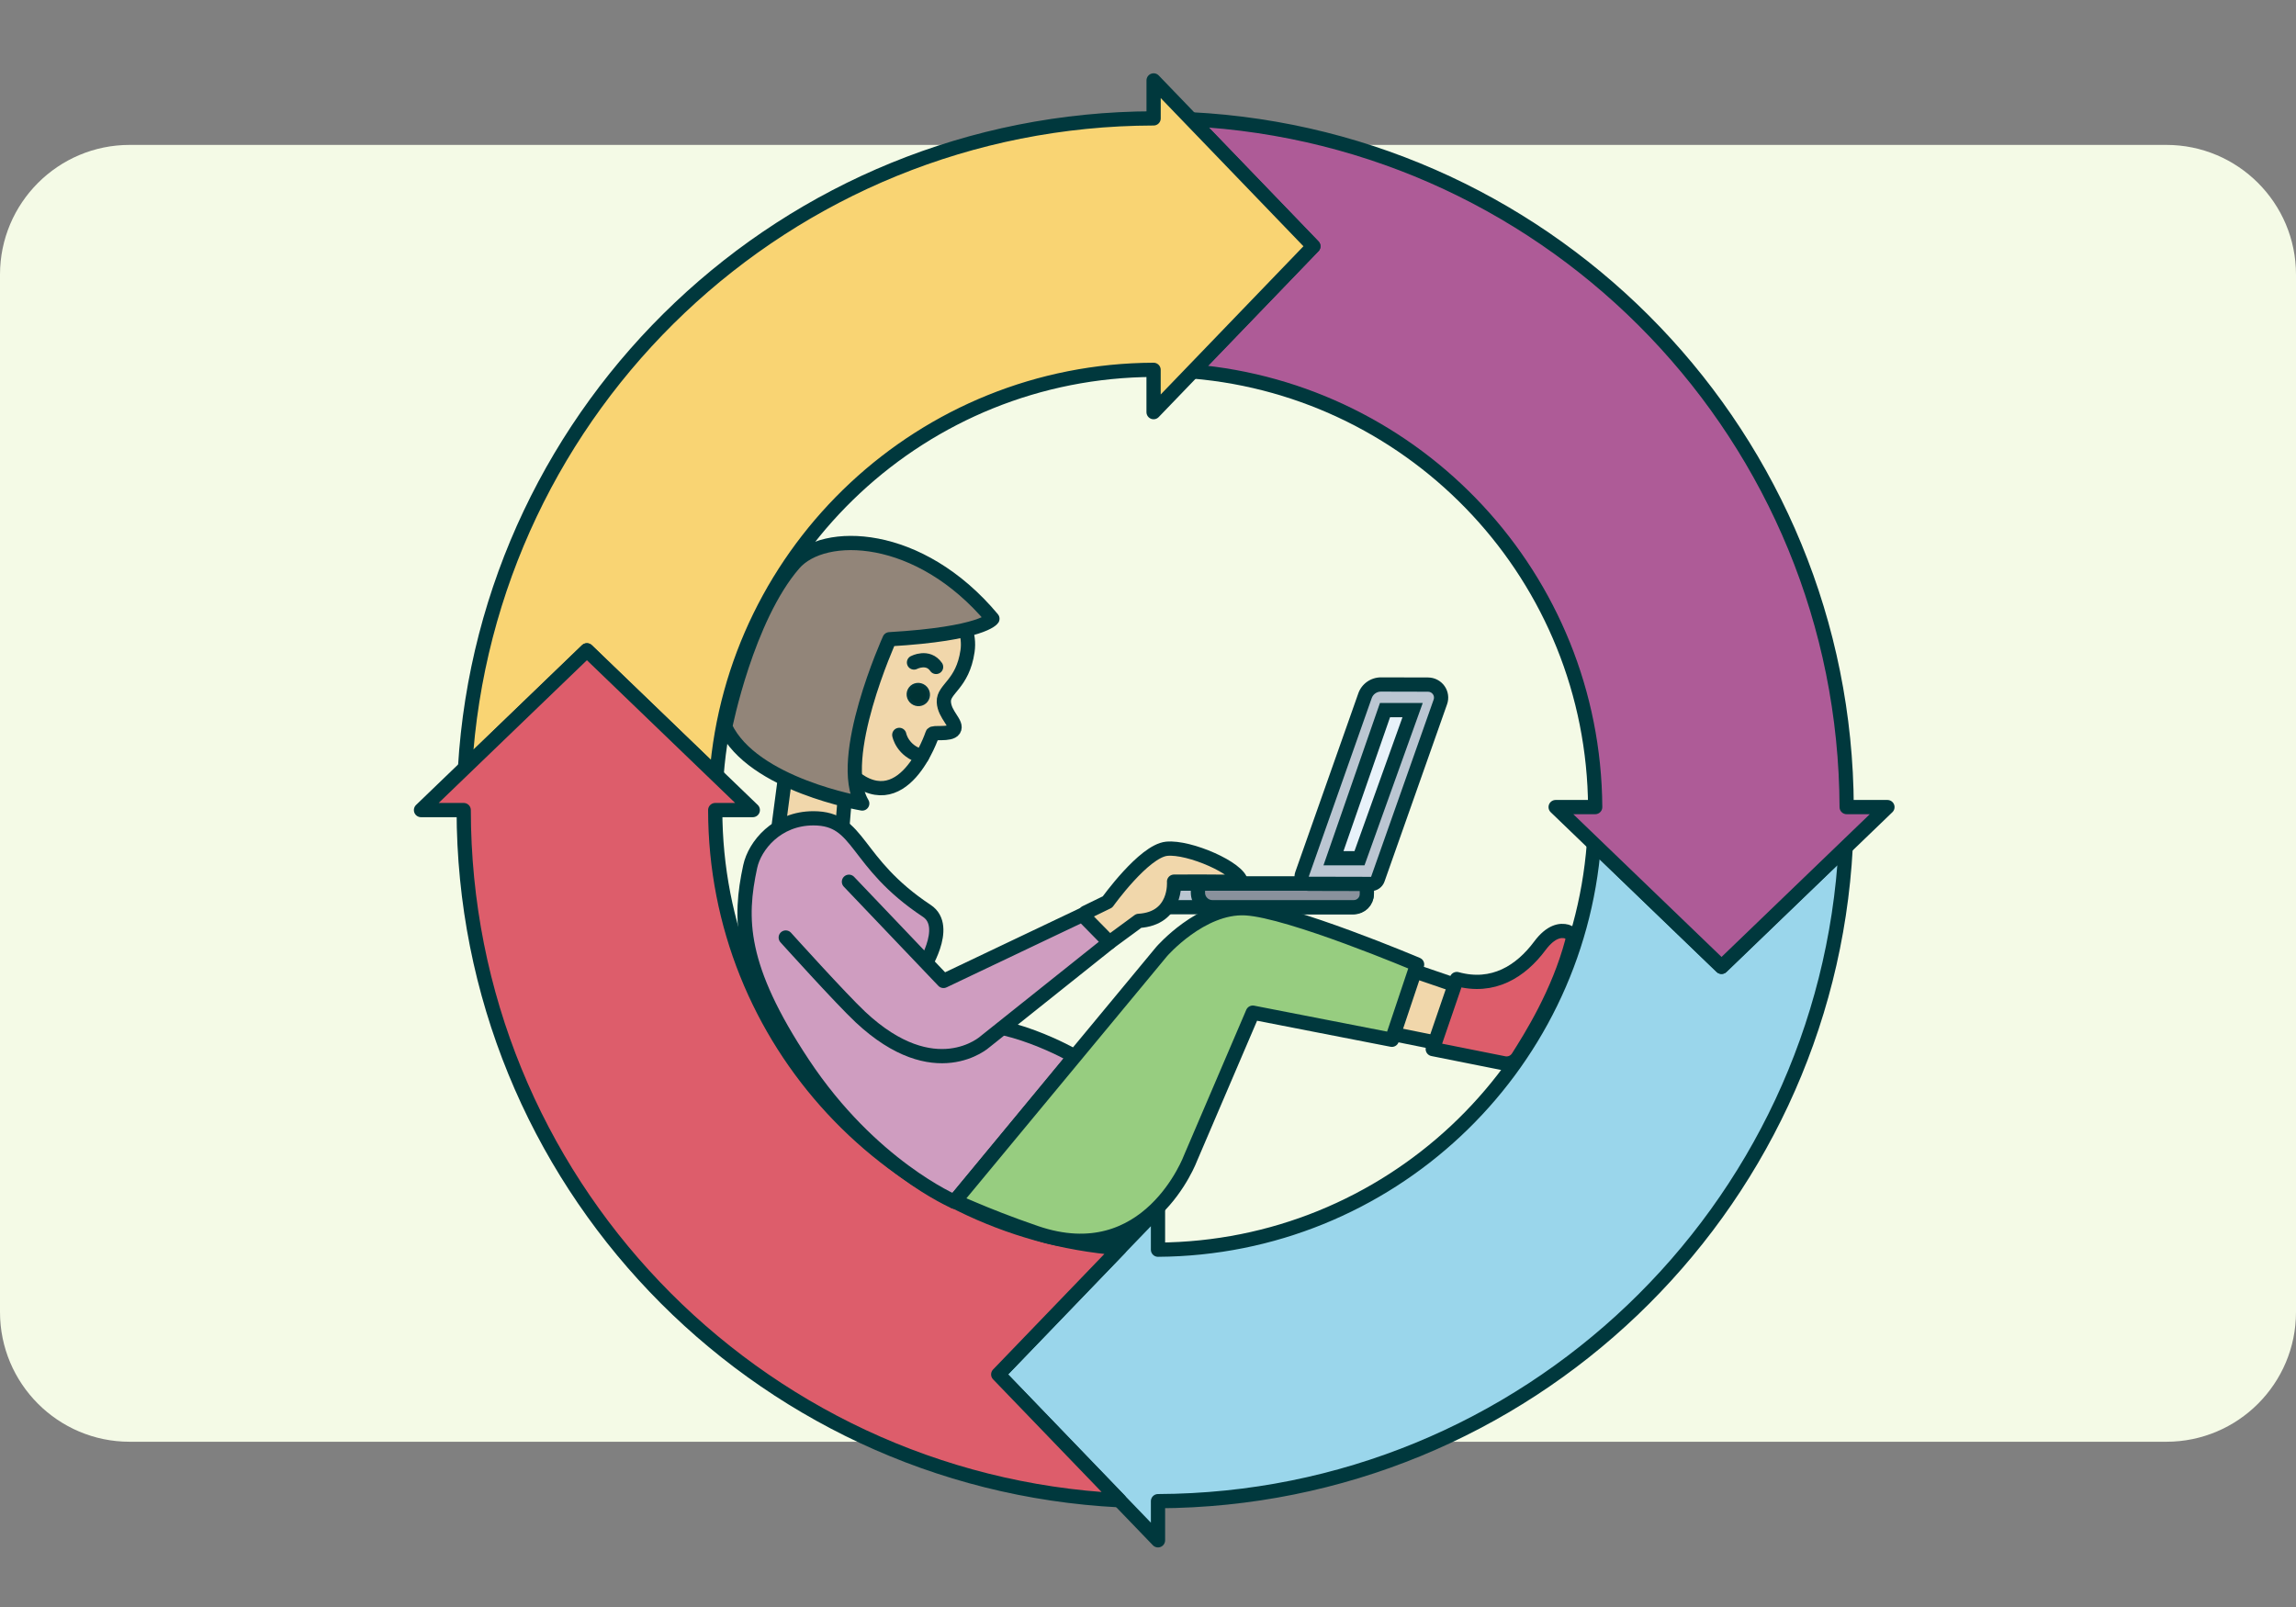 <?xml version="1.0" encoding="UTF-8" standalone="no"?>
<!DOCTYPE svg PUBLIC "-//W3C//DTD SVG 1.1//EN" "http://www.w3.org/Graphics/SVG/1.1/DTD/svg11.dtd">
<svg width="100%" height="100%" viewBox="0 0 500 350" version="1.1" xmlns="http://www.w3.org/2000/svg" xmlns:xlink="http://www.w3.org/1999/xlink" xml:space="preserve" xmlns:serif="http://www.serif.com/" style="fill-rule:evenodd;clip-rule:evenodd;stroke-linecap:round;stroke-linejoin:round;">
    <rect x="0" y="0" width="500" height="350" fill="#808080" stroke="none"/>
    <g id="wide-lg" serif:id="wide lg" transform="matrix(1,0,0,0.807,0,31.56)">
        <path d="M500,35L500,315C500,334.317 487.348,350 471.765,350L28.235,350C12.652,350 0,334.317 0,315L0,35C0,15.683 12.652,0 28.235,0L471.765,0C487.348,0 500,15.683 500,35Z" style="fill:rgb(244,250,230);"/>
    </g>
    <g transform="matrix(0.62,0,0,0.62,250,175)">
        <g transform="matrix(1,0,0,1,-297.64,-297.64)">
            <g id="Sirkel">
                <path d="M499.08,355.01L454.26,311.84C448.16,391.26 382.02,453.87 301.15,454.38L301.15,439.93L245.04,498.2L301.15,556.47L301.15,542.72C430.42,542.21 535.87,440.71 542.69,313.02L499.08,355.02L499.08,355.01Z" style="fill:rgb(154,214,235);fill-rule:nonzero;stroke:rgb(0,56,61);stroke-width:5px;"/>
                <path d="M543.04,298.9C542.54,169.42 440.73,63.83 312.76,57.29L355.72,101.9L313.38,145.87C392.24,152.54 454.22,218.43 454.71,298.9L440.82,298.9L499.09,355.01L557.36,298.9L543.04,298.9Z" style="fill:rgb(174,91,151);fill-rule:nonzero;stroke:rgb(0,56,61);stroke-width:5px;"/>
                <path d="M355.72,101.9L299.61,43.63L299.61,56.97C170.7,57.26 65.39,157.99 57.76,285.05L100.56,243.83L146.1,287.69C152.28,208.2 218.6,145.59 299.6,145.3L299.6,160.16L355.71,101.89L355.72,101.9Z" style="fill:rgb(249,212,115);fill-rule:nonzero;stroke:rgb(0,56,61);stroke-width:5px;"/>
                <path d="M245.04,498.19L287.7,453.89C208.22,447.54 145.68,381.06 145.63,299.95L158.83,299.95L100.56,243.84L42.29,299.95L57.29,299.95C57.35,429.83 159.34,535.87 287.61,542.4L245.03,498.19L245.04,498.19Z" style="fill:rgb(221,93,107);fill-rule:nonzero;stroke:rgb(0,56,61);stroke-width:5px;"/>
            </g>
            <g id="Karakter">
                <path d="M389.17,355.82L407.84,362.22L400.92,382.07L382.77,378.42L389.17,355.82Z" style="fill:rgb(241,215,171);fill-rule:nonzero;stroke:rgb(0,56,61);stroke-width:5px;"/>
                <path d="M192.13,283.77L190.29,305.87L167.86,305.87L172.55,270.27L192.13,283.77Z" style="fill:rgb(241,215,171);fill-rule:nonzero;stroke:rgb(0,56,61);stroke-width:5px;"/>
                <path d="M224.21,223.78C224.21,223.78 235.96,232.4 234.25,244.12C232.54,255.84 225.73,257.3 225.93,261.93C226.13,266.56 230.84,269.52 229.45,271.71C228.18,273.7 221.93,272.36 221.89,273.3C221.89,273.3 211.43,304.99 192.13,286.43C172.83,267.87 190.14,241.88 190.14,241.88L224.22,223.78L224.21,223.78Z" style="fill:rgb(241,215,171);fill-rule:nonzero;stroke:rgb(0,56,61);stroke-width:5px;"/>
                <path d="M302.92,325.78L374.51,325.78L374.51,329.02C374.51,331.81 372.25,334.07 369.46,334.07L302.92,334.07L302.92,325.78Z" style="fill:rgb(187,198,210);fill-rule:nonzero;stroke:rgb(0,56,61);stroke-width:5px;"/>
                <path d="M315.18,325.78L374.51,325.78L374.51,329.47C374.51,332.01 372.45,334.07 369.91,334.07L320.27,334.07C317.46,334.07 315.18,331.79 315.18,328.98L315.18,325.78Z" style="fill:rgb(137,145,156);fill-rule:nonzero;stroke:rgb(0,56,61);stroke-width:5px;"/>
                <path d="M275.72,335.97L283.42,332.22C283.42,332.22 296.21,314.35 304.19,313.54C312.17,312.73 329.76,320.46 330.31,325.29C324.09,324.95 306.79,325.09 306.79,325.09C306.79,325.09 307.86,338.07 294.39,338.87L284.11,346.42" style="fill:rgb(241,215,171);fill-rule:nonzero;stroke:rgb(0,56,61);stroke-width:5px;"/>
                <path d="M242.99,232.74C242.99,232.74 239.62,238.02 206.84,239.94C206.84,239.94 187.84,281.93 197.27,297.64C197.27,297.64 158.83,291.16 149.14,270.73C149.14,270.73 156.72,232.49 173.29,213.39C183.69,201.4 217.29,201.97 242.99,232.74Z" style="fill:rgb(146,133,121);fill-rule:nonzero;stroke:rgb(0,56,61);stroke-width:5px;"/>
                <path d="M210.28,273.54C210.28,273.54 211.32,279.23 218.28,281.15" style="fill:none;fill-rule:nonzero;stroke:rgb(0,56,61);stroke-width:5px;"/>
                <g transform="matrix(0.608,-0.794,0.794,0.608,-120.72,274.02)">
                    <ellipse cx="216.93" cy="259.18" rx="3.57" ry="3.63" style="fill:rgb(0,51,52);stroke:rgb(0,56,61);stroke-width:1px;stroke-linecap:butt;stroke-linejoin:miter;stroke-miterlimit:10;"/>
                </g>
                <path d="M215.45,248.11C215.45,248.11 220.35,245.54 223.21,249.67" style="fill:none;fill-rule:nonzero;stroke:rgb(0,56,61);stroke-width:5px;"/>
                <path d="M157.91,319.82C153.99,338.04 153.96,355.12 176.46,389.04C200.36,425.09 229.65,437.51 229.65,437.51L271.81,386.43C271.81,386.43 246.99,372.06 229.23,375.72C211.47,379.38 218.12,356.37 218.12,356.37C218.12,356.37 228.39,340.95 219.95,335.36C194.05,318.21 196.83,302.84 180.11,302.84C167.29,302.84 159.5,312.43 157.91,319.82Z" style="fill:rgb(207,157,192);fill-rule:nonzero;stroke:rgb(0,56,61);stroke-width:5px;"/>
                <path d="M192.6,325.13L225.81,359.97L274.59,336.76L284.1,346.44L240.38,381.33C240.38,381.33 222.9,397.22 196.66,372.68C189.88,366.34 170.4,344.72 170.4,344.72" style="fill:rgb(207,157,192);fill-rule:nonzero;stroke:rgb(0,56,61);stroke-width:5px;"/>
                <g>
                    <path d="M354.09,325.85C353.28,325.85 352.52,325.45 352.05,324.79C351.58,324.13 351.47,323.28 351.74,322.52L373.88,259.76C374.71,257.41 376.96,255.84 379.48,255.84L395.99,255.88C397.49,255.88 398.91,256.61 399.76,257.83C400.61,259.03 400.82,260.57 400.33,261.95L378.35,324.24C378,325.24 377.05,325.91 375.99,325.91L354.08,325.86L354.09,325.85Z" style="fill:rgb(187,198,210);fill-rule:nonzero;"/>
                    <path d="M379.48,258.33L395.98,258.37C397.43,258.37 398.45,259.77 397.98,261.11L376,323.4L354.09,323.35L376.23,260.59C376.71,259.24 378.01,258.33 379.47,258.33M379.48,253.33C375.9,253.33 372.7,255.58 371.52,258.92L349.38,321.68C348.84,323.21 349.08,324.9 350.01,326.23C350.94,327.55 352.46,328.34 354.08,328.35L375.99,328.4L376,328.4C378.12,328.4 380.01,327.06 380.71,325.06L402.69,262.77C403.45,260.63 403.11,258.24 401.8,256.38C400.47,254.5 398.3,253.37 395.99,253.37L379.49,253.33L379.47,253.33L379.48,253.33Z" style="fill:rgb(0,56,61);fill-rule:nonzero;"/>
                </g>
                <g>
                    <path d="M362.78,316.86L380.88,264.83L390.58,264.83L371.92,316.86L362.78,316.86Z" style="fill:rgb(232,242,250);fill-rule:nonzero;"/>
                    <path d="M387.03,267.33L370.16,314.37L366.3,314.37L382.66,267.33L387.03,267.33M394.14,262.33L379.11,262.33L359.27,319.37L373.68,319.37L394.14,262.33Z" style="fill:rgb(0,56,61);fill-rule:nonzero;"/>
                </g>
                <path d="M229.64,437.51L302.44,349.64C302.44,349.64 316.33,333.64 331.89,334.45C347.45,335.26 392.16,354.18 392.16,354.18L383.3,380.64L334.45,371.11L312.64,422.05C312.64,422.05 297.88,462.04 258.18,448.43C238.56,441.71 229.37,436.7 229.65,437.52L229.64,437.51Z" style="fill:rgb(151,205,128);fill-rule:nonzero;stroke:rgb(0,56,61);stroke-width:5px;"/>
                <path d="M406.1,359.3L397.66,383.9L422.85,388.93C424.73,389.22 426.59,388.37 427.61,386.76C432.02,379.78 441.82,364.33 446.65,346.03C447.03,344.57 446.2,343.02 444.74,342.62C442.58,342.03 439.17,342.4 435.27,347.64C428.6,356.59 418.88,362.83 406.1,359.3Z" style="fill:rgb(221,93,107);fill-rule:nonzero;stroke:rgb(0,56,61);stroke-width:5px;"/>
            </g>
        </g>
    </g>
</svg>
